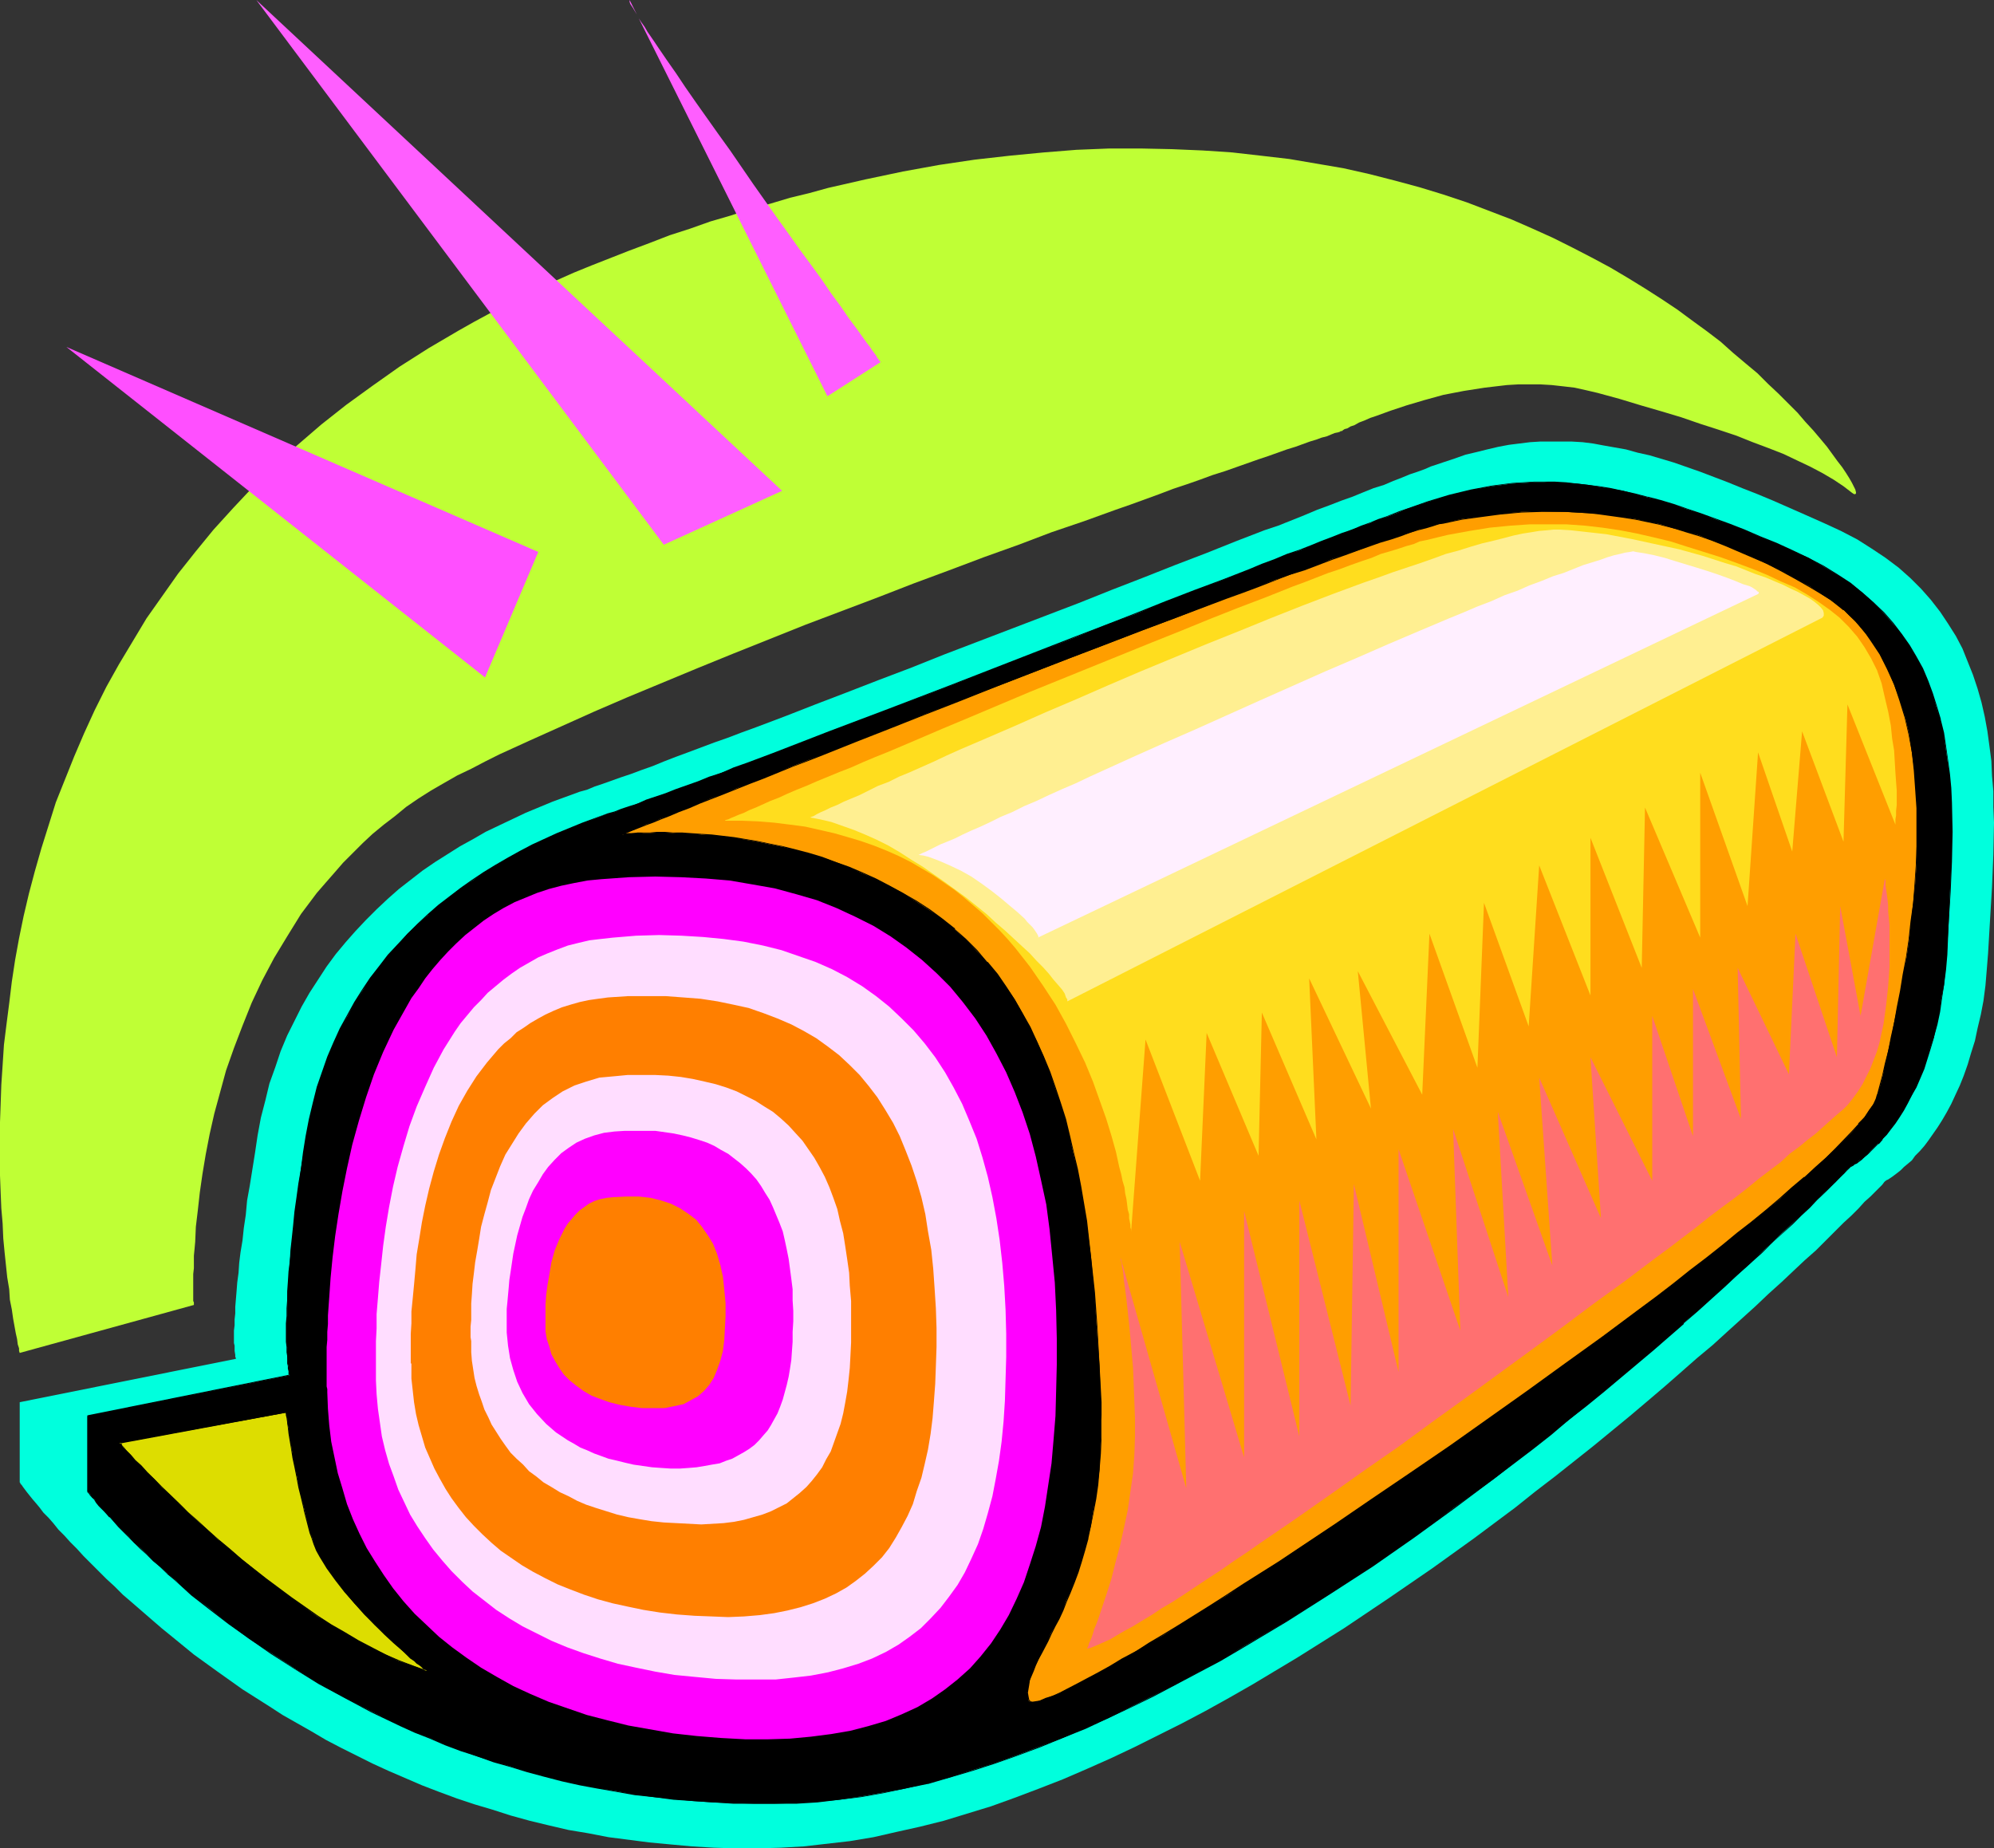<?xml version="1.0" encoding="UTF-8" standalone="no"?>
<svg
   version="1.0"
   width="129.724mm"
   height="120.252mm"
   id="svg23"
   sodipodi:docname="Jelly Roll.wmf"
   xmlns:inkscape="http://www.inkscape.org/namespaces/inkscape"
   xmlns:sodipodi="http://sodipodi.sourceforge.net/DTD/sodipodi-0.dtd"
   xmlns="http://www.w3.org/2000/svg"
   xmlns:svg="http://www.w3.org/2000/svg">
  <rect width="100%" height="100%" fill="#333333" stroke="none"/>
  <sodipodi:namedview
     id="namedview23"
     pagecolor="#ffffff"
     bordercolor="#000000"
     borderopacity="0.25"
     inkscape:showpageshadow="2"
     inkscape:pageopacity="0.0"
     inkscape:pagecheckerboard="0"
     inkscape:deskcolor="#d1d1d1"
     inkscape:document-units="mm" />
  <defs
     id="defs1">
    <pattern
       id="WMFhbasepattern"
       patternUnits="userSpaceOnUse"
       width="6"
       height="6"
       x="0"
       y="0" />
  </defs>
  <path
     style="fill:#00ffdd;fill-opacity:1;fill-rule:evenodd;stroke:none"
     d="m 4.848,364.501 0.162,0.162 v 0.162 l 0.323,0.323 0.323,0.485 0.485,0.646 0.485,0.646 0.646,0.808 0.646,0.808 0.97,1.131 0.808,0.969 0.97,1.293 1.293,1.293 1.131,1.293 1.293,1.616 1.454,1.454 1.454,1.616 1.616,1.616 1.616,1.777 1.778,1.777 1.939,1.939 1.939,1.939 1.939,1.777 2.101,2.1 2.262,1.939 2.424,2.1 2.424,2.1 2.424,2.1 2.586,2.1 5.333,4.362 5.818,4.201 6.141,4.362 6.626,4.201 3.232,2.1 7.11,4.039 3.555,2.1 3.717,1.939 3.878,1.939 3.878,1.939 3.878,1.777 8.242,3.555 4.202,1.616 4.363,1.616 4.363,1.454 4.363,1.293 4.525,1.454 4.686,1.293 4.686,1.131 4.848,1.131 4.848,0.808 5.01,0.969 5.01,0.646 5.01,0.646 5.171,0.485 5.333,0.485 5.333,0.323 5.333,0.162 h 5.494 l 5.656,-0.162 5.656,-0.323 5.656,-0.646 5.656,-0.646 5.818,-0.969 5.656,-1.293 5.818,-1.293 5.818,-1.454 5.818,-1.777 5.818,-1.777 5.818,-2.1 5.979,-2.262 5.818,-2.262 5.979,-2.585 5.818,-2.585 5.818,-2.747 5.818,-2.908 5.818,-2.908 5.818,-3.07 5.818,-3.231 5.656,-3.231 11.312,-6.786 11.312,-7.109 10.827,-7.271 10.827,-7.432 10.342,-7.432 10.181,-7.594 4.848,-3.878 4.848,-3.716 4.686,-3.716 4.686,-3.716 4.525,-3.716 4.525,-3.716 4.202,-3.555 4.363,-3.716 3.878,-3.393 4.04,-3.555 3.878,-3.231 3.717,-3.393 3.394,-3.07 3.394,-3.07 3.232,-3.07 3.232,-2.908 2.909,-2.747 2.747,-2.585 2.747,-2.424 2.424,-2.424 2.262,-2.262 2.101,-2.1 1.939,-1.777 1.778,-1.777 1.454,-1.616 1.454,-1.293 1.131,-1.131 0.97,-0.969 0.808,-0.808 0.485,-0.646 0.323,-0.323 h 0.162 v -0.162 h 0.162 l 0.323,-0.162 0.485,-0.323 0.485,-0.323 0.646,-0.485 0.646,-0.485 0.808,-0.646 0.808,-0.808 0.97,-0.808 0.97,-0.808 0.808,-1.131 1.131,-1.131 1.131,-1.293 0.97,-1.293 1.131,-1.616 1.131,-1.616 1.131,-1.777 1.131,-1.939 1.131,-2.1 0.97,-2.1 1.131,-2.424 0.97,-2.424 0.97,-2.747 0.808,-2.747 0.97,-3.07 0.646,-3.07 0.808,-3.393 0.646,-3.393 0.485,-3.716 0.323,-3.878 0.323,-4.039 0.485,-8.24 0.485,-8.078 0.323,-7.917 0.162,-7.917 -0.162,-3.878 v -3.878 l -0.323,-3.716 -0.162,-3.716 -0.485,-3.716 -0.485,-3.555 -0.646,-3.555 -0.808,-3.555 -0.97,-3.393 -1.131,-3.393 -1.293,-3.231 -1.293,-3.231 -1.616,-3.07 -1.939,-3.07 -1.939,-2.908 -2.262,-2.908 -2.424,-2.747 -2.586,-2.585 -2.909,-2.585 -3.232,-2.424 -3.394,-2.262 -3.555,-2.262 -4.04,-2.1 -4.202,-1.939 -4.363,-1.939 -4.04,-1.777 -4.04,-1.777 -3.878,-1.616 -3.717,-1.454 -3.555,-1.454 -3.394,-1.293 -3.394,-1.293 -3.232,-1.131 -3.232,-1.131 -5.979,-1.777 -2.909,-0.646 -2.909,-0.808 -2.747,-0.485 -2.747,-0.485 -2.586,-0.485 -2.586,-0.323 -2.747,-0.162 h -2.424 -2.586 -2.586 l -2.586,0.162 -2.586,0.323 -2.586,0.323 -2.586,0.485 -2.747,0.646 -2.586,0.646 -2.747,0.646 -2.747,0.969 -2.909,0.969 -2.909,0.969 -1.454,0.646 -1.778,0.646 -1.939,0.646 -1.939,0.808 -2.101,0.808 -2.262,0.969 -2.586,0.808 -2.424,0.969 -2.747,1.131 -2.747,0.969 -2.909,1.131 -3.07,1.131 -3.07,1.293 -3.232,1.293 -3.232,1.293 -3.394,1.131 -7.11,2.747 -7.272,2.908 -7.595,2.908 -7.757,3.07 -7.918,3.07 -8.08,3.231 -16.483,6.301 -16.483,6.301 -8.08,3.231 -8.08,3.07 -7.918,3.07 -7.595,2.908 -7.434,2.908 -7.272,2.747 -3.555,1.293 -3.394,1.293 -3.232,1.131 -6.464,2.424 -3.07,1.131 -2.909,1.131 -2.747,1.131 -2.747,0.969 -2.586,0.969 -2.424,0.808 -2.262,0.808 -2.262,0.808 -1.939,0.646 -1.939,0.808 -1.778,0.485 -6.626,2.424 -6.626,2.747 -6.464,3.07 -3.394,1.616 -3.07,1.777 -3.232,1.777 -3.07,1.939 -3.07,1.939 -3.07,2.1 -2.909,2.262 -2.909,2.262 -2.747,2.424 -2.747,2.585 -2.586,2.585 -2.586,2.747 -2.424,2.747 -2.424,2.908 -2.262,3.07 -2.101,3.231 -2.101,3.231 -1.939,3.393 -1.778,3.555 -1.778,3.555 -1.616,3.878 -1.293,3.878 -1.454,4.039 -0.97,4.039 -1.131,4.362 -0.808,4.362 -0.646,4.362 -0.646,4.039 -0.646,4.039 -0.646,3.555 -0.323,3.555 -0.485,3.231 -0.323,3.07 -0.485,2.908 -0.323,2.585 -0.162,2.424 -0.323,2.424 -0.162,2.1 -0.162,1.939 -0.162,1.939 v 1.616 l -0.162,1.454 v 1.454 l -0.162,1.293 v 3.07 l 0.162,0.646 v 0.646 0.646 l 0.162,0.969 v 0.485 l 0.162,0.323 v 0.162 L 4.848,344.789 Z"
     id="path1" />
  <path
     style="fill:#000000;fill-opacity:1;fill-rule:evenodd;stroke:none"
     d="m 21.493,366.763 h 0.162 l 0.162,0.162 0.162,0.323 0.323,0.323 0.323,0.646 0.646,0.485 0.485,0.646 0.646,0.808 0.808,0.969 0.808,0.969 0.97,0.969 1.131,1.131 0.97,1.131 1.293,1.293 1.293,1.293 1.293,1.454 1.616,1.293 1.454,1.454 1.616,1.616 1.778,1.616 1.778,1.616 1.939,1.616 1.939,1.777 2.101,1.777 4.363,3.393 4.686,3.716 5.01,3.716 5.494,3.555 5.656,3.716 5.979,3.716 6.464,3.555 6.626,3.393 6.949,3.393 3.717,1.616 3.555,1.454 3.878,1.616 3.878,1.454 3.878,1.454 4.04,1.293 4.04,1.131 4.202,1.293 4.202,1.131 4.363,1.131 4.363,0.969 4.363,0.808 4.686,0.808 4.525,0.808 4.686,0.646 4.848,0.485 4.848,0.485 4.848,0.323 5.01,0.162 5.01,0.162 h 5.171 l 5.333,-0.162 5.171,-0.323 5.333,-0.485 5.333,-0.808 5.494,-0.969 5.333,-0.969 5.494,-1.293 5.494,-1.454 5.494,-1.777 5.656,-1.777 5.494,-1.939 5.494,-2.1 5.656,-2.1 5.494,-2.424 5.656,-2.424 5.494,-2.747 5.494,-2.747 5.494,-2.747 5.656,-3.07 5.494,-2.908 5.333,-3.231 10.989,-6.463 10.504,-6.624 10.504,-6.947 10.342,-7.109 9.858,-7.271 9.858,-7.109 9.211,-7.271 4.525,-3.555 4.525,-3.555 4.363,-3.555 4.202,-3.555 4.202,-3.393 4.04,-3.393 3.878,-3.393 3.717,-3.231 3.717,-3.231 3.555,-3.07 3.394,-3.07 3.394,-3.07 3.07,-2.747 3.07,-2.747 2.747,-2.747 2.747,-2.424 2.424,-2.424 2.424,-2.262 2.262,-2.1 2.101,-1.939 1.778,-1.777 1.616,-1.616 1.616,-1.616 1.293,-1.131 1.131,-1.293 0.97,-0.808 0.646,-0.808 0.485,-0.485 0.323,-0.323 0.162,-0.162 v 0 l 0.323,-0.162 0.162,-0.162 0.485,-0.162 0.485,-0.323 0.485,-0.485 0.646,-0.485 0.808,-0.485 0.646,-0.646 0.808,-0.808 0.97,-0.969 0.97,-0.969 0.97,-0.969 0.97,-1.131 1.131,-1.454 0.97,-1.293 1.131,-1.616 0.97,-1.616 0.97,-1.777 1.131,-1.939 0.97,-2.1 0.97,-2.1 0.97,-2.424 0.808,-2.424 0.808,-2.585 0.97,-2.908 0.646,-2.908 0.646,-3.07 0.485,-3.393 0.646,-3.231 0.323,-3.716 0.323,-3.716 0.485,-7.755 0.323,-7.594 0.323,-7.432 0.162,-7.432 -0.162,-7.271 -0.162,-3.555 -0.323,-3.393 -0.485,-3.555 -0.485,-3.393 -0.485,-3.231 -0.808,-3.231 -0.97,-3.231 -0.97,-3.231 -1.131,-3.07 -1.293,-2.908 -1.616,-2.908 -1.616,-2.908 -1.939,-2.747 -2.101,-2.585 -2.262,-2.585 -2.424,-2.585 -2.747,-2.424 -2.909,-2.262 -3.232,-2.1 -3.555,-2.1 -3.555,-2.1 -4.04,-1.777 -4.04,-1.777 -3.878,-1.616 -3.878,-1.616 -3.717,-1.454 -3.555,-1.293 -3.394,-1.293 -3.394,-1.131 -3.394,-1.131 -3.07,-0.969 -3.232,-0.808 -3.07,-0.808 -2.909,-0.808 -2.909,-0.485 -2.909,-0.485 -2.747,-0.485 -2.747,-0.323 -2.747,-0.162 -2.747,-0.162 h -2.586 -2.586 l -5.333,0.323 -5.01,0.646 -5.171,0.969 -5.333,1.293 -5.333,1.616 -5.333,1.777 -1.454,0.646 -1.616,0.646 -1.778,0.646 -1.939,0.646 -1.939,0.808 -2.101,0.808 -2.424,0.808 -2.262,0.969 -2.586,0.969 -2.586,0.969 -2.747,1.131 -2.747,1.131 -3.07,0.969 -2.909,1.293 -3.07,1.131 -3.232,1.293 -6.626,2.585 -6.787,2.585 -7.11,2.747 -7.272,2.908 -7.434,2.747 -7.595,3.07 -15.352,5.978 -15.514,5.978 -7.595,2.908 -7.434,2.908 -7.434,2.747 -7.272,2.747 -6.949,2.747 -6.787,2.585 -6.464,2.424 -3.07,1.131 -3.07,1.131 -2.909,1.131 -2.909,1.131 -2.747,0.969 -2.586,0.969 -2.586,0.969 -2.424,0.808 -2.262,0.808 -2.262,0.808 -1.939,0.808 -1.939,0.646 -1.778,0.646 -1.616,0.485 -6.302,2.262 -6.141,2.585 -6.141,2.747 -3.07,1.616 -2.909,1.616 -3.07,1.777 -2.747,1.777 -2.909,1.939 -2.909,1.939 -2.747,2.1 -2.586,2.1 -2.586,2.262 -2.586,2.262 -2.586,2.424 -2.262,2.585 -2.424,2.747 -2.101,2.747 -2.262,2.747 -1.939,3.07 -1.939,3.07 -1.778,3.231 -1.778,3.231 -1.616,3.393 -1.454,3.555 -1.293,3.555 -1.293,3.716 -0.97,3.878 -0.97,4.039 -0.808,4.201 -0.646,4.039 -0.646,3.878 -0.485,3.716 -0.485,3.555 -0.485,3.393 -0.323,3.393 -0.323,3.07 -0.323,2.908 -0.323,2.747 -0.162,2.585 -0.162,2.585 -0.162,2.262 -0.162,2.1 v 2.1 1.939 l -0.162,1.777 v 4.524 l 0.162,1.293 v 1.293 0.969 l 0.162,0.808 v 0.969 l 0.162,0.646 v 0.646 0.485 l 0.162,0.323 v 0.323 0.323 l 0.162,0.162 -49.773,10.017 z"
     id="path2" />
  <path
     style="fill:#000000;fill-opacity:1;fill-rule:evenodd;stroke:none"
     d="m 21.493,366.763 v 0.162 0 l 0.162,0.162 0.162,0.162 0.323,0.485 0.485,0.485 v 0 l 0.485,0.485 v 0 l 0.485,0.808 0.646,0.808 0.808,0.808 v 0 l 0.97,0.969 v 0 l 0.808,0.969 h 0.162 l 0.97,1.131 1.131,1.293 1.131,1.131 1.293,1.293 1.454,1.454 1.454,1.454 1.616,1.454 1.616,1.616 1.778,1.454 1.778,1.777 v 0 l 1.939,1.616 1.939,1.777 1.939,1.777 4.363,3.393 4.848,3.716 5.01,3.555 5.333,3.716 5.818,3.716 5.979,3.716 6.302,3.393 6.626,3.555 7.11,3.393 3.555,1.616 3.717,1.454 3.717,1.616 3.878,1.454 4.04,1.293 4.04,1.454 4.04,1.131 4.202,1.293 4.202,1.131 v 0 l 4.363,1.131 4.363,0.969 4.363,0.808 4.686,0.808 4.525,0.808 4.686,0.485 4.848,0.646 4.848,0.323 4.848,0.323 5.01,0.323 h 5.01 5.171 5.333 l 5.171,-0.323 5.333,-0.646 5.333,-0.646 5.494,-0.969 5.333,-1.131 5.494,-1.131 h 0.162 l 5.494,-1.616 5.494,-1.616 5.494,-1.777 5.494,-1.939 5.656,-2.1 5.494,-2.262 5.656,-2.262 5.494,-2.585 5.494,-2.585 5.656,-2.747 5.494,-2.908 5.494,-2.908 5.494,-2.908 5.494,-3.231 10.827,-6.463 10.666,-6.786 10.504,-6.786 10.181,-7.109 10.019,-7.271 9.696,-7.271 9.373,-7.109 4.525,-3.555 4.363,-3.716 4.363,-3.393 4.363,-3.555 4.04,-3.393 4.04,-3.393 4.04,-3.393 7.434,-6.463 v -0.162 l 3.555,-3.07 3.394,-3.07 3.232,-2.908 3.07,-2.908 3.07,-2.747 2.909,-2.585 2.586,-2.585 5.01,-4.524 2.101,-2.1 2.101,-1.939 1.778,-1.939 1.778,-1.616 1.454,-1.454 1.293,-1.293 1.131,-1.131 0.97,-0.969 0.646,-0.646 1.131,-1.131 v 0.162 l 0.162,-0.162 0.323,-0.162 0.323,-0.323 0.485,-0.162 0.646,-0.485 0.646,-0.485 0.646,-0.646 0.808,-0.646 v 0 l 0.808,-0.808 1.778,-1.777 h 0.162 l 0.97,-1.131 h -0.162 l 1.131,-1.131 v 0 l 0.97,-1.293 1.131,-1.454 0.97,-1.454 1.131,-1.777 0.97,-1.777 0.97,-1.939 1.131,-1.939 0.97,-2.262 0.97,-2.262 0.808,-2.585 0.808,-2.585 0.808,-2.747 v -0.162 l 0.808,-2.908 0.646,-3.07 0.485,-3.393 0.485,-3.231 0.485,-3.716 0.323,-3.716 0.323,-7.755 0.485,-7.594 0.323,-7.432 0.162,-7.432 -0.162,-7.271 -0.162,-3.555 -0.323,-3.393 -0.485,-3.555 -0.485,-3.393 -0.485,-3.231 -0.808,-3.231 v -0.162 l -0.97,-3.231 -0.97,-3.07 -1.131,-3.07 -1.293,-3.07 -1.616,-2.908 -1.616,-2.747 -1.939,-2.747 -2.101,-2.747 v 0 l -2.262,-2.585 -2.586,-2.424 -2.747,-2.424 v 0 l -2.909,-2.424 -3.232,-2.1 -3.394,-2.1 -3.717,-1.939 -4.04,-1.939 -3.878,-1.777 -4.04,-1.616 -3.717,-1.616 -3.717,-1.454 -3.555,-1.293 -3.555,-1.293 -3.394,-1.131 -3.232,-1.131 -3.232,-0.969 -3.07,-0.808 h -0.162 l -3.07,-0.808 -2.909,-0.646 -2.909,-0.646 -2.909,-0.485 -2.747,-0.323 -2.747,-0.323 -2.747,-0.323 -2.747,-0.162 h -2.586 -2.586 l -5.333,0.323 -5.01,0.646 -5.171,0.969 -5.333,1.293 v 0 l -5.333,1.616 -5.494,1.939 -1.454,0.485 -1.616,0.646 -1.616,0.646 -1.939,0.646 -1.939,0.808 -2.262,0.808 -2.262,0.969 -2.424,0.808 -2.424,0.969 -2.586,0.969 -2.747,1.131 -2.909,1.131 -2.909,0.969 -3.07,1.293 -3.07,1.131 -3.07,1.293 -6.626,2.585 -6.949,2.585 -7.11,2.747 -7.272,2.908 -7.434,2.908 -7.595,2.908 -15.352,5.978 -15.352,5.978 -7.595,2.908 -7.595,2.908 -14.544,5.493 -13.736,5.332 -6.464,2.424 -3.232,1.131 -2.909,1.293 -3.07,0.969 -2.747,1.131 -2.747,0.969 -2.747,0.969 -2.424,0.969 -2.424,0.808 -2.424,0.808 -2.101,0.969 -2.101,0.646 -1.939,0.646 -1.616,0.646 -1.778,0.485 -5.979,2.585 6.141,-2.262 1.778,-0.646 1.616,-0.485 1.939,-0.646 2.101,-0.808 2.101,-0.808 2.262,-0.808 2.424,-0.808 2.586,-0.969 2.586,-0.969 2.747,-0.969 2.909,-1.131 2.909,-1.131 3.07,-1.131 3.07,-1.131 6.464,-2.424 13.736,-5.332 14.706,-5.493 7.595,-3.07 7.595,-2.908 15.352,-5.817 15.352,-6.14 7.595,-2.908 7.434,-2.908 7.272,-2.747 7.11,-2.747 6.949,-2.747 6.464,-2.424 3.232,-1.293 3.07,-1.131 3.07,-1.293 2.909,-1.131 2.747,-0.969 2.747,-1.131 2.747,-0.969 2.424,-0.969 2.424,-0.969 2.262,-0.808 2.101,-0.969 2.101,-0.646 1.778,-0.808 1.778,-0.646 1.616,-0.646 1.454,-0.485 5.494,-1.939 5.333,-1.454 h -0.162 l 5.333,-1.293 5.171,-1.131 5.01,-0.646 5.333,-0.323 h 2.586 l 2.586,0.162 2.747,0.162 2.747,0.162 2.747,0.323 2.747,0.323 2.909,0.646 2.909,0.485 2.909,0.808 3.07,0.646 v 0 l 3.07,0.969 3.232,0.969 3.394,0.969 3.232,1.293 3.555,1.131 3.555,1.454 3.717,1.454 3.717,1.454 4.04,1.777 4.04,1.777 3.878,1.777 3.717,1.939 3.394,2.1 3.232,2.262 2.909,2.262 v 0 l 2.747,2.424 2.586,2.424 2.262,2.585 v 0 l 1.939,2.747 1.939,2.747 1.616,2.747 1.616,2.908 1.293,3.07 1.131,3.07 1.131,3.07 0.808,3.231 v 0 l 0.808,3.231 0.646,3.231 0.485,3.393 0.323,3.555 0.323,3.393 0.162,3.555 0.162,7.271 -0.162,7.432 -0.162,7.432 -0.485,7.594 -0.485,7.755 -0.323,3.716 -0.323,3.716 -0.485,3.231 -0.646,3.393 -0.646,3.07 -0.646,2.908 v 0 l -0.808,2.747 -0.97,2.585 -0.808,2.585 -0.97,2.262 -0.97,2.262 -0.97,2.1 -1.131,1.777 -0.97,1.777 -0.97,1.777 -1.131,1.454 -0.97,1.454 -1.131,1.293 h 0.162 l -1.131,1.131 v 0 l -0.97,1.131 h 0.162 l -1.939,1.939 -0.808,0.646 v 0 l -0.808,0.646 -0.646,0.485 -0.646,0.646 -0.646,0.323 -0.485,0.323 -0.323,0.162 -0.323,0.323 h -0.162 l -0.97,1.131 -0.808,0.808 -0.97,0.808 -0.97,1.131 -1.454,1.293 -1.454,1.616 -1.616,1.454 -1.939,1.939 -2.101,1.939 -2.101,2.1 -4.848,4.686 -2.747,2.424 -2.909,2.585 -2.909,2.747 -3.232,2.908 -3.232,2.908 -3.394,3.07 -3.555,3.231 v -0.162 l -7.434,6.463 -3.878,3.393 -4.04,3.393 -4.202,3.393 -4.202,3.555 -4.363,3.555 -4.525,3.555 -4.525,3.555 -9.373,7.271 -9.696,7.271 -10.019,7.109 -10.181,7.109 -10.504,6.947 -10.666,6.786 -10.827,6.463 -5.494,3.07 -5.494,3.07 -5.494,2.908 -5.494,2.908 -5.494,2.747 -5.656,2.585 -5.494,2.424 -5.656,2.424 -5.494,2.262 -5.494,2.1 -5.656,1.939 -5.494,1.777 -5.494,1.616 -5.494,1.454 v 0 l -5.494,1.293 -5.333,1.131 -5.494,0.969 -5.333,0.646 -5.333,0.485 -5.171,0.323 -5.333,0.162 h -5.171 l -5.01,-0.162 -5.01,-0.162 -4.848,-0.323 -4.848,-0.485 -4.848,-0.485 -4.686,-0.646 -4.525,-0.646 -4.686,-0.969 -4.363,-0.808 -4.363,-0.969 -4.363,-1.131 v 0 l -4.202,-1.131 -4.04,-1.131 -4.202,-1.293 -4.04,-1.293 -3.878,-1.454 -3.878,-1.454 -3.717,-1.454 -3.717,-1.616 -3.555,-1.616 -7.11,-3.231 -6.626,-3.555 -6.302,-3.555 -6.141,-3.555 -5.656,-3.716 -5.333,-3.716 -5.171,-3.716 -4.686,-3.555 -4.363,-3.555 -1.939,-1.777 -2.101,-1.616 -1.939,-1.777 v 0.162 l -1.778,-1.777 -1.616,-1.454 -1.778,-1.616 -1.454,-1.454 -1.454,-1.454 -1.454,-1.293 -1.293,-1.454 -1.131,-1.131 -1.131,-1.293 -1.131,-0.969 h 0.162 l -0.97,-1.131 v 0 l -0.97,-0.969 h 0.162 l -0.808,-0.808 -0.646,-0.808 -0.646,-0.646 v 0 l -0.485,-0.646 v 0 l -0.485,-0.485 -0.323,-0.323 -0.162,-0.323 v -0.162 l -0.162,-0.162 v 0.162 z"
     id="path3" />
  <path
     style="fill:#000000;fill-opacity:1;fill-rule:evenodd;stroke:none"
     d="m 149.318,200.023 -6.141,2.262 -6.302,2.585 -5.979,2.747 -3.07,1.616 -2.909,1.616 -3.07,1.777 -2.909,1.777 -2.909,1.939 -2.747,1.939 -2.747,2.1 -2.747,2.1 -2.586,2.262 v 0 l -2.586,2.424 -2.424,2.424 -2.424,2.585 v 0 l -2.424,2.585 -2.101,2.747 -2.262,2.908 -1.939,2.908 -1.939,3.07 -1.778,3.231 -1.778,3.231 -1.616,3.555 -1.454,3.393 -1.293,3.716 -1.293,3.716 -0.97,3.878 v 0 l -0.97,4.039 -0.808,4.201 -0.646,4.039 -0.485,3.878 -0.646,3.716 -0.485,3.555 -0.485,3.393 -0.323,3.393 -0.323,3.07 -0.323,2.908 -0.162,2.747 -0.323,2.585 -0.162,2.585 -0.162,2.262 v 2.1 l -0.162,2.1 v 1.939 l -0.162,1.777 v 4.524 l 0.162,1.293 v 1.293 l 0.162,0.969 v 0.808 0.969 l 0.162,0.646 v 0.646 l 0.162,0.485 v 0.323 0.323 0.323 l 0.162,0.162 0.162,-0.162 -49.773,10.017 v 18.742 h 0.162 v -18.58 l -0.162,0.162 49.934,-10.179 -0.162,-0.323 v 0.162 -0.323 -0.323 l -0.162,-0.323 v -0.485 l -0.162,-0.646 v -0.646 -0.969 l -0.162,-0.808 v -0.969 l -0.162,-1.293 v -1.293 -4.524 -1.777 -1.939 l 0.162,-2.1 0.162,-2.1 0.162,-2.262 0.162,-2.585 0.162,-2.585 0.323,-2.747 0.323,-2.908 0.323,-3.07 0.323,-3.393 0.485,-3.393 0.485,-3.555 0.485,-3.716 0.646,-3.878 0.646,-4.039 0.808,-4.201 0.97,-4.039 v 0.162 l 0.97,-3.878 1.293,-3.716 1.293,-3.716 1.454,-3.555 1.616,-3.393 1.616,-3.231 1.939,-3.231 1.778,-3.07 2.101,-2.908 2.262,-2.908 2.101,-2.747 2.424,-2.585 h -0.162 l 2.424,-2.585 2.424,-2.424 2.586,-2.424 v 0.162 l 2.586,-2.262 2.747,-2.262 2.747,-1.939 2.747,-2.1 2.909,-1.777 2.909,-1.939 2.909,-1.616 3.07,-1.616 3.07,-1.616 5.979,-2.747 6.302,-2.585 z"
     id="path4" />
  <path
     style="fill:#ff00ff;fill-opacity:1;fill-rule:evenodd;stroke:none"
     d="m 80.477,342.366 v -0.808 l -0.162,-0.646 v -1.616 -0.969 -3.878 -1.616 -1.616 l 0.162,-1.777 v -1.939 l 0.162,-1.939 v -2.1 l 0.323,-4.524 0.323,-4.686 0.485,-5.009 0.646,-5.332 0.808,-5.332 0.97,-5.655 1.131,-5.655 1.293,-5.816 1.616,-5.817 1.778,-5.816 1.939,-5.655 2.262,-5.493 2.586,-5.493 1.454,-2.585 1.454,-2.585 1.454,-2.585 1.778,-2.424 1.616,-2.424 1.778,-2.262 1.939,-2.262 1.939,-2.1 1.939,-1.939 2.262,-2.1 2.262,-1.777 2.262,-1.777 2.424,-1.616 2.424,-1.454 2.747,-1.454 2.747,-1.131 2.747,-1.131 2.909,-0.969 3.07,-0.808 3.07,-0.646 3.394,-0.646 3.394,-0.323 6.787,-0.485 6.464,-0.162 6.302,0.162 6.141,0.323 5.818,0.485 5.656,0.969 5.494,0.969 5.333,1.454 5.01,1.454 4.848,1.939 4.525,2.1 4.525,2.262 4.202,2.585 3.878,2.747 3.878,3.07 3.555,3.231 3.394,3.393 3.07,3.716 3.07,4.039 2.747,4.201 2.424,4.362 2.424,4.686 2.101,4.847 1.939,5.009 1.778,5.332 1.454,5.493 1.293,5.816 1.293,5.978 0.808,6.14 0.646,6.463 0.646,6.624 0.323,6.786 0.162,6.947 v 6.463 l -0.162,6.463 -0.162,6.14 -0.485,5.978 -0.485,5.655 -0.808,5.332 -0.808,5.332 -0.97,5.009 -1.293,4.686 -1.454,4.524 -1.454,4.362 -1.778,4.039 -1.939,4.039 -2.101,3.555 -2.262,3.393 -2.586,3.231 -2.586,2.908 -3.07,2.747 -3.07,2.424 -3.232,2.262 -3.555,2.1 -3.878,1.777 -3.878,1.616 -4.363,1.293 -4.363,1.131 -4.686,0.808 -5.01,0.646 -5.171,0.485 -5.333,0.162 h -5.656 l -5.979,-0.323 -5.979,-0.485 -5.818,-0.646 -5.494,-0.969 -5.494,-0.969 -5.171,-1.293 -5.01,-1.293 -4.686,-1.616 -4.686,-1.616 -4.525,-1.939 -4.202,-1.939 -4.04,-2.262 -3.878,-2.262 -3.555,-2.424 -3.555,-2.585 -3.232,-2.585 -3.07,-2.908 -2.909,-2.747 -2.747,-3.07 -2.586,-3.231 -2.262,-3.231 -2.101,-3.231 -2.101,-3.393 -1.778,-3.555 -1.616,-3.555 -1.454,-3.716 -1.131,-3.878 -1.131,-3.716 -0.808,-3.878 -0.808,-3.878 -0.485,-4.039 -0.323,-4.039 z"
     id="path5" />
  <path
     style="fill:#ffddff;fill-opacity:1;fill-rule:evenodd;stroke:none"
     d="m 92.435,339.458 v -0.646 -0.646 -8.402 l 0.162,-3.07 v -3.555 l 0.323,-3.878 0.323,-4.039 0.485,-4.362 0.485,-4.524 0.646,-4.686 0.808,-4.847 0.97,-5.009 1.131,-4.847 1.454,-5.17 1.454,-4.847 1.778,-4.847 2.101,-4.847 2.101,-4.686 2.424,-4.524 2.747,-4.362 1.454,-2.1 1.616,-1.939 1.616,-1.939 1.778,-1.777 1.616,-1.777 1.939,-1.616 1.939,-1.616 1.939,-1.454 2.101,-1.454 2.262,-1.293 2.262,-1.293 2.262,-0.969 2.424,-0.969 2.586,-0.969 2.586,-0.646 2.747,-0.646 2.747,-0.323 2.909,-0.323 5.818,-0.485 5.656,-0.162 5.494,0.162 5.333,0.323 5.01,0.485 4.848,0.646 4.848,0.969 4.525,1.131 4.202,1.454 4.202,1.454 4.04,1.777 3.717,1.939 3.717,2.262 3.394,2.424 3.232,2.585 3.07,2.908 2.909,2.908 2.747,3.231 2.586,3.393 2.424,3.716 2.101,3.716 2.101,4.039 1.778,4.201 1.778,4.362 1.454,4.686 1.293,4.686 1.131,5.009 0.97,5.17 0.808,5.332 0.646,5.655 0.485,5.655 0.323,5.817 0.162,5.978 v 5.655 l -0.162,5.493 -0.162,5.332 -0.323,5.009 -0.485,5.009 -0.646,4.686 -0.808,4.524 -0.808,4.201 -1.131,4.201 -1.131,3.878 -1.293,3.716 -1.616,3.555 -1.616,3.393 -1.778,3.07 -2.101,2.908 -2.101,2.747 -2.424,2.585 -2.424,2.424 -2.747,2.1 -2.747,1.939 -3.07,1.777 -3.394,1.616 -3.394,1.293 -3.717,1.131 -3.717,0.969 -4.202,0.808 -4.202,0.485 -4.525,0.485 h -4.686 -4.848 l -5.171,-0.162 -5.171,-0.485 -5.01,-0.485 -4.686,-0.808 -4.686,-0.969 -4.525,-0.969 -4.363,-1.293 -4.04,-1.293 -4.04,-1.454 -3.878,-1.616 -3.555,-1.777 -3.555,-1.777 -3.232,-1.939 -3.232,-2.1 -2.909,-2.262 -2.909,-2.262 -2.586,-2.424 -2.586,-2.585 -2.262,-2.585 -2.262,-2.747 -1.939,-2.747 -1.939,-2.908 -1.778,-2.908 -1.454,-3.07 -1.454,-3.07 -1.131,-3.231 -1.131,-3.07 -0.97,-3.393 -0.808,-3.393 -0.485,-3.393 -0.485,-3.393 -0.323,-3.555 z"
     id="path6" />
  <path
     style="fill:#ff7f00;fill-opacity:1;fill-rule:evenodd;stroke:none"
     d="m 101.161,336.065 v -0.646 l -0.162,-0.323 v -7.109 l 0.162,-2.585 v -2.908 l 0.323,-3.231 0.323,-3.393 0.323,-3.555 0.323,-3.878 0.646,-3.878 0.646,-4.039 0.808,-4.039 0.97,-4.201 1.131,-4.201 1.293,-4.201 1.454,-4.039 1.616,-4.039 1.778,-3.878 2.101,-3.716 2.262,-3.555 2.586,-3.393 2.747,-3.231 1.454,-1.454 1.616,-1.293 1.454,-1.454 1.778,-1.131 1.616,-1.131 1.939,-1.131 1.778,-0.969 2.101,-0.969 1.939,-0.808 2.101,-0.646 2.262,-0.646 2.262,-0.485 2.262,-0.323 2.424,-0.323 4.848,-0.323 h 4.848 4.525 l 4.363,0.323 4.202,0.323 4.202,0.646 3.878,0.808 3.717,0.808 3.717,1.293 3.394,1.293 3.394,1.454 3.07,1.616 3.07,1.777 2.909,2.1 2.747,2.1 2.586,2.424 2.424,2.424 2.262,2.747 2.101,2.747 1.939,3.07 1.939,3.231 1.616,3.231 1.454,3.555 1.454,3.716 1.293,3.878 1.131,3.878 0.97,4.201 0.646,4.201 0.808,4.524 0.485,4.686 0.323,4.686 0.323,5.009 0.162,4.847 v 4.686 l -0.162,4.686 -0.162,4.362 -0.323,4.362 -0.323,4.039 -0.485,3.878 -0.646,3.878 -0.808,3.555 -0.808,3.393 -1.131,3.231 -0.97,3.231 -1.293,2.908 -1.454,2.747 -1.454,2.585 -1.616,2.585 -1.778,2.262 -2.101,2.1 -2.101,1.939 -2.262,1.777 -2.262,1.616 -2.586,1.454 -2.747,1.293 -2.909,1.131 -3.07,0.969 -3.232,0.808 -3.232,0.646 -3.555,0.485 -3.878,0.323 -3.878,0.162 -4.04,-0.162 -4.202,-0.162 -4.363,-0.323 -4.202,-0.485 -4.04,-0.646 -3.878,-0.808 -3.717,-0.808 -3.555,-0.969 -3.394,-1.131 -3.394,-1.293 -3.232,-1.293 -2.909,-1.454 -3.07,-1.616 -2.747,-1.616 -2.586,-1.777 -2.586,-1.777 -2.262,-1.939 -2.262,-2.1 -2.101,-2.1 -1.939,-2.1 -1.778,-2.262 -1.778,-2.424 -1.454,-2.262 -1.454,-2.585 -1.293,-2.424 -1.131,-2.585 -1.131,-2.585 -0.808,-2.747 -0.808,-2.747 -0.646,-2.747 -0.485,-2.908 -0.323,-2.908 -0.323,-2.908 z"
     id="path7" />
  <path
     style="fill:#ffddff;fill-opacity:1;fill-rule:evenodd;stroke:none"
     d="m 115.867,330.41 v -0.646 l -0.162,-0.969 v -2.585 l 0.162,-1.616 v -1.939 -2.1 l 0.162,-2.262 0.162,-2.585 0.323,-2.585 0.323,-2.747 0.485,-2.747 0.485,-2.908 0.485,-3.07 0.808,-3.07 0.808,-2.908 0.808,-3.07 1.131,-2.908 1.131,-2.908 1.293,-2.908 1.616,-2.585 1.616,-2.585 1.778,-2.424 2.101,-2.424 2.101,-2.1 2.424,-1.777 2.424,-1.616 2.909,-1.454 1.454,-0.485 1.454,-0.485 1.616,-0.485 1.616,-0.485 1.778,-0.162 1.778,-0.162 3.394,-0.323 h 3.555 3.232 l 3.232,0.162 3.07,0.323 2.909,0.485 2.909,0.646 2.747,0.646 2.586,0.808 2.586,0.969 2.262,1.131 2.262,1.131 2.262,1.454 2.101,1.293 1.939,1.616 1.939,1.777 1.616,1.777 1.778,1.939 1.454,2.1 1.454,2.1 1.293,2.262 1.293,2.424 1.131,2.585 0.97,2.585 0.97,2.747 0.646,2.908 0.808,3.07 0.485,3.07 0.485,3.231 0.485,3.393 0.162,3.231 0.323,3.716 v 3.555 3.393 3.231 l -0.162,3.231 -0.162,3.07 -0.323,3.07 -0.323,2.747 -0.485,2.747 -0.485,2.585 -0.646,2.585 -0.808,2.262 -0.808,2.262 -0.808,2.262 -1.131,1.939 -0.97,1.939 -1.293,1.777 -1.293,1.616 -1.293,1.454 -1.616,1.454 -1.616,1.293 -1.616,1.293 -1.939,0.969 -1.939,0.969 -2.101,0.808 -2.262,0.646 -2.262,0.646 -2.424,0.485 -2.586,0.323 -2.747,0.162 -2.747,0.162 -3.07,-0.162 -3.07,-0.162 -3.07,-0.162 -3.07,-0.323 -2.909,-0.485 -2.747,-0.485 -2.747,-0.646 -2.586,-0.808 -2.586,-0.808 -2.424,-0.808 -2.262,-0.969 -2.101,-1.131 -2.101,-0.969 -2.101,-1.293 -1.939,-1.131 -1.778,-1.454 -1.778,-1.293 -1.454,-1.616 -1.616,-1.454 -1.454,-1.454 -1.293,-1.777 -1.131,-1.616 -1.131,-1.777 -1.131,-1.777 -0.808,-1.777 -0.97,-1.939 -0.646,-1.939 -0.646,-1.777 -0.646,-2.1 -0.485,-1.939 -0.323,-2.1 -0.323,-2.1 -0.162,-2.1 z"
     id="path8" />
  <path
     style="fill:#ff00ff;fill-opacity:1;fill-rule:evenodd;stroke:none"
     d="m 124.593,327.663 v -1.131 -0.969 -1.131 -1.131 -1.454 l 0.162,-1.616 0.162,-1.777 0.162,-1.777 0.162,-1.939 0.323,-2.1 0.646,-4.362 0.97,-4.524 1.293,-4.524 0.808,-2.1 0.808,-2.262 0.97,-2.1 1.293,-2.1 1.131,-1.939 1.293,-1.777 1.616,-1.777 1.616,-1.616 1.778,-1.293 1.939,-1.293 2.101,-0.969 2.262,-0.808 2.424,-0.646 2.586,-0.323 2.586,-0.162 h 5.171 2.262 l 2.262,0.323 2.262,0.323 2.262,0.485 1.939,0.485 2.101,0.646 1.939,0.646 1.778,0.808 1.616,0.969 1.778,0.969 1.454,1.131 1.454,1.131 1.454,1.293 1.293,1.293 1.293,1.454 1.131,1.616 0.97,1.616 1.131,1.777 0.808,1.777 0.808,1.939 0.808,1.939 0.808,2.1 0.485,2.1 0.485,2.262 0.485,2.424 0.323,2.424 0.323,2.424 0.323,2.585 v 2.747 l 0.162,2.585 v 2.585 l -0.162,2.585 v 2.424 l -0.162,2.262 -0.162,2.262 -0.323,2.1 -0.323,1.939 -0.485,2.1 -0.485,1.777 -0.485,1.777 -0.646,1.777 -0.646,1.616 -0.808,1.454 -0.808,1.454 -0.808,1.293 -1.131,1.293 -0.97,1.131 -1.131,1.131 -1.293,0.969 -1.293,0.808 -1.454,0.808 -1.454,0.808 -1.454,0.485 -1.616,0.646 -1.939,0.323 -1.778,0.323 -1.939,0.323 -1.939,0.162 -2.262,0.162 h -2.101 l -2.424,-0.162 -2.262,-0.162 -2.262,-0.323 -2.262,-0.323 -2.101,-0.485 -1.939,-0.485 -2.101,-0.485 -3.555,-1.293 -1.778,-0.808 -1.616,-0.646 -1.616,-0.969 -1.454,-0.808 -1.454,-0.969 -1.454,-0.969 -2.424,-2.1 -2.262,-2.424 -1.939,-2.424 -1.616,-2.747 -1.293,-2.747 -0.97,-2.908 -0.808,-2.908 -0.485,-3.07 z"
     id="path9" />
  <path
     style="fill:#ff7f00;fill-opacity:1;fill-rule:evenodd;stroke:none"
     d="m 134.128,325.401 v -3.716 -0.969 l 0.162,-2.262 0.323,-2.424 0.485,-2.747 0.485,-2.908 0.808,-2.908 1.131,-2.747 1.293,-2.585 0.808,-1.293 0.97,-1.131 0.808,-0.969 1.131,-1.131 1.131,-0.808 1.131,-0.808 1.293,-0.646 1.454,-0.485 1.616,-0.323 1.616,-0.162 3.232,-0.162 h 3.07 l 2.909,0.323 2.586,0.646 2.424,0.808 2.262,1.131 1.939,1.293 1.939,1.454 1.454,1.777 1.454,2.1 1.293,2.1 0.97,2.424 0.808,2.747 0.646,2.908 0.323,3.07 0.323,3.393 v 3.231 l -0.162,3.07 -0.162,2.908 -0.323,2.585 -0.646,2.424 -0.808,2.262 -0.808,1.939 -1.131,1.777 -1.293,1.454 -1.454,1.293 -1.778,0.969 -1.778,0.969 -2.262,0.485 -2.424,0.485 h -2.586 -2.909 l -2.747,-0.323 -2.747,-0.485 -2.586,-0.646 -2.262,-0.808 -2.101,-0.808 -1.939,-1.131 -1.778,-1.293 -1.616,-1.293 -1.454,-1.454 -1.131,-1.616 -0.97,-1.616 -0.97,-1.777 -0.485,-1.777 -0.646,-1.939 -0.323,-1.939 z"
     id="path10" />
  <path
     style="fill:#ff9e00;fill-opacity:1;fill-rule:evenodd;stroke:none"
     d="m 152.712,205.193 h 0.162 l 0.485,-0.162 0.646,-0.323 0.808,-0.323 1.131,-0.323 1.293,-0.646 1.454,-0.646 1.778,-0.646 1.939,-0.808 2.262,-0.808 2.262,-0.969 2.424,-0.969 2.747,-1.131 2.747,-1.131 3.07,-1.131 3.07,-1.293 3.394,-1.293 3.394,-1.293 3.394,-1.454 3.717,-1.454 3.717,-1.454 3.878,-1.454 4.04,-1.616 3.878,-1.616 8.403,-3.231 8.565,-3.393 8.726,-3.393 8.888,-3.393 17.938,-6.947 8.888,-3.393 8.726,-3.393 8.726,-3.231 8.242,-3.231 4.04,-1.616 4.04,-1.454 3.878,-1.454 3.878,-1.454 3.717,-1.293 3.555,-1.293 3.394,-1.293 3.394,-1.293 3.232,-1.131 3.07,-0.969 2.909,-1.131 2.747,-0.969 2.586,-0.808 2.424,-0.808 2.262,-0.646 2.101,-0.808 1.778,-0.485 1.616,-0.485 1.454,-0.323 1.293,-0.323 4.525,-0.969 4.686,-0.646 4.848,-0.646 5.171,-0.485 5.171,-0.162 5.494,0.162 5.656,0.323 2.909,0.162 5.818,0.808 3.07,0.485 3.07,0.646 3.07,0.646 3.07,0.969 3.232,0.808 3.232,0.969 3.232,1.293 3.232,1.131 3.232,1.454 3.394,1.454 3.394,1.616 3.394,1.616 3.555,1.939 3.555,1.939 3.394,2.262 1.778,1.131 1.616,1.131 1.616,1.293 1.454,1.454 1.454,1.293 1.293,1.616 1.293,1.454 1.293,1.616 2.101,3.393 1.939,3.716 1.616,3.878 1.454,3.878 1.293,4.201 0.97,4.201 0.646,4.362 0.646,4.524 0.323,4.524 0.323,4.686 v 4.686 4.686 l -0.162,4.686 -0.323,4.686 -0.485,4.524 -0.485,4.524 -0.485,4.524 -0.646,4.362 -0.808,4.201 -0.646,4.039 -0.808,4.039 -0.808,3.716 -0.646,3.555 -0.808,3.393 -0.646,3.07 -0.646,2.908 -0.646,2.585 -0.646,2.262 -0.323,1.131 -0.808,1.293 -0.97,1.454 -1.131,1.616 -1.454,1.777 -1.616,1.939 -1.939,1.939 -2.101,2.1 -2.424,2.262 -2.586,2.424 -2.747,2.424 -2.909,2.585 -3.07,2.747 -3.394,2.747 -3.394,2.747 -3.555,2.908 -3.878,3.07 -3.717,3.07 -4.04,3.07 -4.202,3.231 -4.202,3.231 -4.363,3.231 -8.888,6.624 -9.05,6.624 -9.373,6.786 -19.069,13.41 -9.534,6.624 -9.534,6.463 -9.373,6.301 -9.05,5.978 -4.525,3.07 -4.363,2.747 -4.202,2.747 -4.202,2.747 -4.04,2.585 -4.04,2.424 -3.717,2.424 -3.717,2.262 -3.555,2.1 -3.394,1.939 -3.232,1.939 -3.07,1.777 -2.909,1.616 -2.586,1.454 -2.586,1.293 -2.262,1.131 -2.101,1.131 -1.778,0.646 -1.616,0.646 -1.293,0.485 -1.131,0.323 h -0.808 -0.646 l -0.323,-0.323 -0.162,-0.969 -0.162,-0.969 0.162,-0.969 0.162,-0.969 0.323,-1.131 0.323,-1.131 0.485,-1.293 0.646,-1.293 0.646,-1.293 0.646,-1.454 1.616,-3.231 0.808,-1.777 0.97,-1.777 0.97,-1.939 0.97,-2.1 0.808,-2.1 0.97,-2.262 0.97,-2.262 0.97,-2.585 0.808,-2.585 0.808,-2.908 0.808,-2.908 0.808,-3.07 0.485,-3.231 0.646,-3.393 0.485,-3.393 0.485,-3.716 0.162,-4.039 0.162,-3.878 v -4.362 -4.362 l -0.323,-9.048 -0.646,-8.886 -0.646,-9.048 -0.808,-8.886 -1.131,-8.725 -1.454,-8.563 -0.808,-4.201 -0.97,-4.039 -0.97,-4.201 -0.97,-4.039 -1.293,-4.039 -1.293,-3.878 -1.293,-3.716 -1.454,-3.716 -1.616,-3.716 -1.778,-3.555 -1.778,-3.393 -1.939,-3.393 -2.101,-3.07 -2.262,-3.07 -2.424,-3.07 -2.586,-2.747 -2.586,-2.747 -2.909,-2.585 -2.909,-2.424 -3.232,-2.262 -3.232,-2.1 -3.232,-2.1 -3.394,-1.777 -3.232,-1.616 -3.394,-1.454 -3.232,-1.454 -3.232,-1.293 -3.394,-1.131 -3.232,-0.969 -3.232,-0.808 -3.07,-0.808 -3.232,-0.646 -3.07,-0.646 -2.909,-0.485 -2.909,-0.485 -2.747,-0.323 -2.747,-0.323 -2.586,-0.162 -2.424,-0.162 -2.262,-0.162 h -2.262 l -2.101,-0.162 h -1.778 l -1.778,0.162 h -1.616 -1.454 -1.131 l -0.97,0.162 h -0.808 l -0.646,0.162 h -0.323 z"
     id="path11" />
  <path
     style="fill:#000000;fill-opacity:1;fill-rule:evenodd;stroke:none"
     d="m 152.712,205.032 0.162,0.323 0.162,-0.162 h 0.323 l 0.646,-0.323 0.808,-0.323 1.131,-0.485 1.293,-0.485 1.616,-0.646 1.778,-0.646 1.939,-0.808 2.101,-0.808 2.262,-0.969 2.586,-0.969 2.586,-1.131 2.909,-1.131 2.909,-1.131 3.232,-1.293 3.232,-1.293 3.394,-1.293 3.555,-1.454 3.555,-1.454 3.878,-1.454 3.717,-1.454 4.04,-1.616 4.04,-1.616 8.242,-3.231 8.565,-3.393 8.726,-3.393 8.888,-3.555 17.938,-6.947 8.888,-3.393 8.888,-3.393 8.565,-3.231 12.443,-4.686 4.04,-1.454 3.878,-1.454 3.717,-1.454 3.717,-1.454 3.717,-1.131 3.394,-1.293 3.394,-1.293 3.232,-1.131 3.07,-1.131 2.747,-0.969 2.747,-0.969 2.747,-0.808 2.424,-0.808 2.101,-0.808 2.101,-0.646 1.939,-0.485 1.616,-0.485 1.454,-0.485 h -0.162 l 1.293,-0.162 4.525,-0.969 4.686,-0.646 4.848,-0.646 5.171,-0.485 5.171,-0.162 h 5.494 l 5.656,0.323 2.909,0.323 5.818,0.808 3.07,0.485 3.07,0.646 3.07,0.646 h -0.162 l 3.232,0.808 3.07,0.969 3.232,0.969 3.232,1.131 3.232,1.293 3.394,1.454 3.394,1.454 3.394,1.454 3.394,1.777 3.555,1.939 3.394,1.939 3.555,2.1 1.778,1.131 1.616,1.293 1.616,1.293 v -0.162 l 1.454,1.454 1.454,1.454 1.293,1.454 v 0 l 1.293,1.616 1.131,1.616 2.262,3.393 1.778,3.555 1.778,3.878 1.293,3.878 1.293,4.201 v 0 l 0.97,4.201 0.808,4.362 0.485,4.524 0.323,4.524 0.323,4.686 v 4.686 4.686 l -0.162,4.686 -0.323,4.686 -0.323,4.524 -0.646,4.524 -0.485,4.524 -0.646,4.362 -0.808,4.201 -0.646,4.039 -0.808,4.039 -0.646,3.716 -0.808,3.555 -0.646,3.393 -0.808,3.07 -0.646,2.908 -1.293,4.847 v -0.162 l -0.323,1.131 -0.646,1.454 -0.97,1.293 -1.131,1.777 -1.616,1.616 h 0.162 l -1.778,1.939 -4.04,4.201 -2.262,2.262 -2.586,2.262 -2.747,2.585 V 289.371 l -3.07,2.585 -3.07,2.747 -3.232,2.747 -3.555,2.908 -3.555,2.747 -3.717,3.07 -3.878,3.07 -4.04,3.07 -4.04,3.231 -4.202,3.231 -4.363,3.231 -8.888,6.624 -9.211,6.624 -9.373,6.786 -18.907,13.41 -9.696,6.624 -9.534,6.463 -9.211,6.301 -9.211,6.14 -4.363,2.908 -4.363,2.747 -4.363,2.747 -4.202,2.747 -4.04,2.585 -3.878,2.424 -3.878,2.424 -3.717,2.262 -3.555,2.1 -3.232,2.1 -3.394,1.777 -2.909,1.777 -2.909,1.616 -2.747,1.454 -2.424,1.293 -4.363,2.262 -1.778,0.808 -1.616,0.485 -1.454,0.646 h 0.162 l -1.131,0.162 -0.808,0.162 -0.646,-0.162 h 0.162 l -0.323,-0.323 v 0 l -0.162,-0.808 v 0 l -0.162,-0.969 0.162,-0.969 0.162,-0.969 0.162,-1.131 v 0 l 0.485,-1.131 0.485,-1.131 0.485,-1.293 0.646,-1.454 0.808,-1.454 1.616,-3.07 0.808,-1.777 0.97,-1.939 0.97,-1.777 0.97,-2.1 0.808,-2.1 0.97,-2.262 0.97,-2.424 0.97,-2.585 0.808,-2.585 0.808,-2.747 0.808,-2.908 v -0.162 l 0.646,-3.07 0.646,-3.231 0.646,-3.393 0.485,-3.393 0.323,-3.716 0.323,-4.039 0.162,-3.878 v -4.362 -4.362 l -0.485,-9.048 -0.485,-8.886 -0.646,-9.048 -0.97,-8.886 -0.97,-8.725 -1.454,-8.563 -0.808,-4.201 -0.97,-4.039 -0.97,-4.201 -0.97,-4.039 v 0 l -1.293,-4.039 -1.293,-3.878 -1.293,-3.716 -1.616,-3.878 -1.616,-3.555 -1.616,-3.555 -1.939,-3.393 -1.939,-3.393 -2.101,-3.231 -2.101,-3.07 -2.424,-2.908 h -0.162 l -2.424,-2.908 -2.747,-2.747 -2.747,-2.424 v -0.162 l -3.07,-2.424 -3.07,-2.262 -3.232,-2.1 -3.394,-1.939 -3.232,-1.777 -3.394,-1.777 -3.232,-1.454 -3.394,-1.454 -3.232,-1.131 -3.394,-1.293 -3.232,-0.969 -3.07,-0.808 -3.232,-0.808 v 0 l -3.232,-0.646 -3.07,-0.646 -2.909,-0.485 -2.909,-0.485 -2.747,-0.323 -2.747,-0.323 -2.586,-0.162 v 0.162 l 2.586,0.323 2.747,0.323 2.747,0.323 2.909,0.323 2.909,0.485 3.07,0.646 3.232,0.646 h -0.162 l 3.232,0.969 3.232,0.808 3.232,0.969 3.232,1.131 3.232,1.293 3.394,1.293 3.394,1.616 3.232,1.616 3.394,1.777 3.232,1.939 3.232,2.1 3.07,2.424 3.07,2.424 v -0.162 l 2.747,2.585 2.747,2.747 2.424,2.908 v 0 l 2.424,2.908 2.262,3.07 2.101,3.231 1.939,3.231 1.778,3.555 1.778,3.393 1.616,3.716 1.454,3.716 1.454,3.878 1.131,3.878 1.293,3.878 v 0 l 0.97,4.039 1.131,4.201 0.808,4.039 0.808,4.201 1.454,8.563 1.131,8.725 0.808,8.886 0.808,9.048 0.485,8.886 0.323,9.048 0.162,4.362 v 4.362 l -0.323,3.878 -0.162,4.039 -0.485,3.716 -0.485,3.393 -0.485,3.393 -0.646,3.231 -0.808,3.07 v 0 l -0.808,2.908 -0.808,2.747 -0.808,2.585 -0.97,2.585 -0.97,2.424 -0.808,2.262 -0.97,2.1 -0.97,2.1 -0.97,1.939 -0.808,1.777 -0.97,1.777 -1.616,3.07 -0.646,1.454 -0.646,1.454 -0.646,1.293 -0.485,1.131 -0.323,1.131 v 0.162 l -0.323,1.131 -0.162,0.969 v 0.969 0.969 l 0.323,0.969 0.323,0.323 0.646,0.162 h 0.808 l 1.131,-0.323 v 0 l 1.454,-0.485 1.454,-0.646 1.939,-0.808 4.363,-2.1 2.424,-1.293 2.747,-1.454 2.909,-1.616 2.909,-1.777 3.232,-1.939 3.394,-1.939 3.555,-2.262 3.717,-2.1 3.878,-2.424 3.878,-2.424 4.04,-2.747 4.202,-2.585 4.363,-2.747 4.363,-2.908 4.363,-2.908 9.05,-5.978 9.373,-6.301 9.534,-6.463 9.534,-6.624 19.069,-13.41 9.373,-6.786 9.211,-6.786 8.888,-6.463 4.363,-3.393 4.202,-3.231 4.04,-3.07 4.04,-3.07 3.878,-3.07 3.717,-3.07 3.555,-2.908 3.555,-2.908 3.232,-2.747 3.07,-2.585 3.07,-2.585 v 0 l 2.747,-2.585 2.424,-2.262 2.424,-2.262 4.04,-4.201 1.778,-1.939 v 0 l 1.454,-1.616 1.131,-1.777 0.97,-1.293 0.808,-1.454 0.323,-1.131 v 0 l 1.131,-4.847 0.808,-2.908 0.646,-3.07 0.808,-3.393 0.646,-3.555 0.808,-3.716 0.808,-4.039 0.646,-4.039 0.646,-4.201 0.646,-4.362 0.646,-4.524 0.485,-4.524 0.323,-4.524 0.323,-4.686 0.323,-4.686 v -4.686 -4.686 l -0.323,-4.686 -0.323,-4.524 -0.646,-4.524 -0.808,-4.362 -0.97,-4.201 v -0.162 l -1.131,-4.039 -1.454,-4.039 -1.616,-3.878 -1.939,-3.555 -2.101,-3.393 -1.293,-1.616 -1.293,-1.616 v 0 l -1.293,-1.454 -1.454,-1.454 -1.454,-1.293 v -0.162 l -1.616,-1.293 -1.616,-1.131 -1.778,-1.131 -3.555,-2.1 -3.555,-2.1 -3.394,-1.777 -3.394,-1.777 -3.394,-1.616 -3.394,-1.454 -3.394,-1.454 -3.232,-1.131 -3.232,-1.131 -3.232,-1.131 -3.232,-0.808 -3.07,-0.808 v 0 l -3.07,-0.808 -3.07,-0.485 -3.07,-0.646 -5.818,-0.808 -2.909,-0.162 -5.656,-0.323 -5.494,-0.162 -5.171,0.323 -5.171,0.323 -4.848,0.646 -4.686,0.808 -4.525,0.808 -1.293,0.323 v 0 l -1.454,0.323 -1.616,0.485 -1.939,0.646 -1.939,0.646 -2.262,0.646 -2.424,0.808 -2.586,0.808 -2.747,0.969 -2.909,1.131 -3.07,0.969 -3.232,1.293 -3.394,1.131 -3.394,1.293 -3.555,1.293 -3.717,1.454 -3.878,1.293 -3.878,1.454 -4.04,1.454 -12.443,4.847 -8.565,3.231 -8.888,3.393 -8.888,3.393 -17.776,6.947 -8.888,3.393 -8.888,3.555 -8.565,3.231 -8.242,3.231 -4.04,1.616 -3.878,1.616 -3.878,1.616 -3.717,1.454 -3.717,1.293 -3.555,1.454 -3.394,1.293 -3.232,1.454 -3.232,1.131 -2.909,1.293 -2.909,0.969 -2.586,1.131 -2.586,0.969 -2.262,0.969 -2.101,0.969 -1.939,0.646 -1.778,0.808 -1.616,0.485 -1.293,0.646 -1.131,0.323 -0.808,0.323 -0.646,0.323 -0.323,0.162 -0.646,0.323 z"
     id="path12" />
  <path
     style="fill:#000000;fill-opacity:1;fill-rule:evenodd;stroke:none"
     d="m 172.427,205.032 -2.424,-0.162 -2.262,-0.162 h -2.262 l -2.101,-0.162 h -1.778 l -1.778,0.162 h -1.616 -1.454 l -1.131,0.162 h -0.97 -0.808 l -0.646,0.162 h -0.323 -0.162 l -0.485,0.323 h 0.646 l 0.323,-0.162 h 0.646 0.808 l 0.97,-0.162 h 1.131 l 1.454,-0.162 h 1.616 1.778 1.778 2.101 l 2.262,0.162 2.262,0.162 h 2.424 z"
     id="path13" />
  <path
     style="fill:#ff7070;fill-opacity:1;fill-rule:evenodd;stroke:none"
     d="m 267.286,405.378 v 0 l 0.162,-0.323 0.162,-0.323 0.162,-0.646 0.323,-0.646 0.323,-0.808 0.323,-0.969 0.323,-1.131 0.485,-1.131 0.485,-1.293 0.485,-1.454 0.485,-1.454 1.131,-3.393 1.131,-3.555 0.97,-3.878 1.131,-4.201 0.97,-4.362 0.97,-4.524 0.646,-4.524 0.646,-4.524 0.323,-4.524 0.162,-4.524 v -4.201 l -0.162,-4.362 -0.162,-4.201 -0.162,-4.039 -0.323,-3.716 -0.323,-3.716 -0.323,-3.393 -0.323,-3.07 -0.323,-2.908 -0.323,-2.585 -0.323,-2.262 -0.162,-1.939 -0.162,-0.808 -0.162,-0.646 v -0.646 l -0.162,-0.485 -0.162,-0.485 v -0.162 -0.323 0 l 16.16,56.711 -1.616,-60.589 15.837,52.995 v -60.589 l 13.574,55.418 v -58.003 l 12.605,50.41 0.808,-54.449 10.989,46.209 v -54.772 l 15.19,44.593 -1.778,-49.602 13.574,41.362 -2.586,-45.563 13.413,37.807 -3.232,-46.209 15.19,34.576 -2.586,-39.585 15.19,30.375 v -40.554 l 10.019,29.567 v -36.192 l 11.797,31.991 -0.808,-37.161 12.605,26.174 1.616,-34.576 10.181,30.375 0.808,-37.161 5.01,26.982 5.979,-33.768 v 0.162 l 0.162,0.323 v 0.646 0.646 l 0.162,0.969 0.162,1.131 0.162,1.293 0.162,1.454 v 1.454 l 0.162,1.616 0.162,1.777 v 1.939 4.201 4.201 l -0.323,4.686 -0.485,4.524 -0.646,4.686 -0.97,4.524 -0.646,2.262 -0.808,2.1 -0.808,2.1 -0.97,1.939 -0.97,1.939 -1.131,1.777 -1.293,1.777 -1.293,1.616 -0.808,0.808 -1.131,0.969 -1.131,0.969 -1.454,1.293 -1.616,1.454 -1.616,1.454 -2.101,1.616 -1.939,1.616 -2.424,1.777 -2.262,2.1 -2.586,1.939 -2.747,2.1 -2.747,2.262 -2.909,2.262 -3.07,2.262 -3.232,2.424 -3.232,2.585 -3.394,2.585 -3.394,2.585 -3.717,2.747 -7.272,5.493 -7.595,5.493 -7.757,5.816 -7.918,5.817 -16.16,11.795 -8.08,5.816 -7.918,5.817 -7.918,5.493 -7.757,5.493 -7.595,5.332 -3.717,2.585 -3.555,2.424 -3.555,2.424 -3.232,2.262 -3.394,2.262 -3.232,2.262 -3.232,2.1 -2.909,1.939 -2.909,1.939 -2.747,1.777 -2.747,1.616 -2.424,1.616 -2.424,1.454 -2.101,1.293 -2.101,1.131 -1.939,1.131 -1.616,0.969 -1.454,0.646 -1.454,0.646 -1.131,0.485 -0.808,0.323 z"
     id="path14" />
  <path
     style="fill:#ffdd1e;fill-opacity:1;fill-rule:evenodd;stroke:none"
     d="m 178.083,201.8 h 0.162 l 0.162,-0.162 0.646,-0.162 0.646,-0.323 0.808,-0.323 1.131,-0.485 1.293,-0.485 1.293,-0.646 1.616,-0.646 1.778,-0.808 1.778,-0.808 2.101,-0.808 2.101,-0.969 2.262,-0.969 2.424,-0.969 2.586,-1.131 2.747,-1.131 2.747,-1.131 2.909,-1.131 2.909,-1.293 3.07,-1.293 3.232,-1.293 6.464,-2.747 6.787,-2.908 6.949,-2.908 7.272,-3.07 7.272,-3.07 29.896,-12.118 7.272,-2.908 7.11,-2.908 6.949,-2.747 6.787,-2.585 6.464,-2.585 3.07,-1.131 2.909,-1.131 2.909,-1.131 2.909,-0.969 2.586,-0.969 2.747,-0.969 2.424,-0.808 2.262,-0.969 2.262,-0.646 2.101,-0.646 1.939,-0.646 1.778,-0.485 1.454,-0.646 1.616,-0.323 5.333,-1.293 5.333,-0.969 5.01,-0.808 5.01,-0.485 4.686,-0.323 h 4.686 4.525 l 4.525,0.323 4.202,0.485 4.363,0.646 4.202,0.808 4.202,0.969 4.04,0.969 4.04,1.293 8.242,2.585 4.04,1.454 3.878,1.454 3.555,1.454 3.394,1.616 3.394,1.454 3.07,1.777 2.747,1.777 2.747,1.939 2.424,1.939 2.262,2.262 2.101,2.424 1.778,2.585 1.616,2.747 1.454,2.908 1.131,3.231 0.808,3.555 0.808,3.393 0.646,3.393 0.323,3.231 0.485,2.908 0.162,2.747 0.162,2.747 0.162,2.262 0.162,2.1 v 3.555 l -0.162,1.454 v 1.131 l -0.162,0.969 v 0.646 0.485 0.162 l -11.797,-29.567 -0.97,33.768 -10.181,-27.144 -2.424,29.567 -8.403,-24.397 -2.586,37.807 -11.635,-32.799 v 40.554 l -13.574,-31.991 -0.808,39.423 -12.605,-31.991 v 38.777 l -12.605,-31.991 -2.586,39.585 -10.989,-30.375 -1.616,40.554 -11.797,-32.96 -1.778,39.585 -15.837,-30.375 3.232,33.768 -15.19,-31.991 1.778,39.585 -13.413,-31.183 -0.808,35.222 -12.766,-30.213 -1.616,36.353 -13.413,-34.737 -3.555,47.34 v -0.323 -0.323 l -0.162,-0.485 v -0.646 l -0.162,-0.808 -0.162,-0.808 v -0.969 l -0.323,-1.131 -0.162,-1.293 -0.162,-1.293 -0.323,-1.454 -0.162,-1.454 -0.485,-1.616 -0.323,-1.616 -0.485,-1.777 -0.808,-3.716 -1.131,-4.039 -1.293,-4.201 -1.616,-4.524 -1.616,-4.524 -1.939,-4.686 -2.262,-4.686 -2.424,-4.847 -2.586,-4.686 -3.07,-4.686 -3.232,-4.686 -3.555,-4.524 -1.939,-2.262 -1.939,-2.1 -2.101,-2.1 -2.101,-2.1 -2.262,-1.939 -2.262,-1.939 -2.424,-1.939 -2.586,-1.777 -2.586,-1.777 -2.747,-1.616 -2.747,-1.616 -2.909,-1.454 -2.909,-1.293 -3.232,-1.293 -3.232,-1.131 -3.232,-0.969 -3.394,-0.969 -3.555,-0.808 -3.555,-0.808 -3.717,-0.485 -3.878,-0.485 -4.04,-0.323 -4.04,-0.162 z"
     id="path15" />
  <path
     style="fill:#ffef91;fill-opacity:1;fill-rule:evenodd;stroke:none"
     d="m 199.091,200.992 h 0.162 l 0.323,-0.162 0.485,-0.162 0.808,-0.485 0.97,-0.485 1.131,-0.485 1.293,-0.646 1.616,-0.646 1.616,-0.808 1.939,-0.808 1.939,-0.808 2.262,-1.131 2.262,-1.131 2.586,-0.969 2.586,-1.293 2.747,-1.131 2.909,-1.293 2.909,-1.293 3.07,-1.454 3.232,-1.454 3.394,-1.454 3.394,-1.454 7.11,-3.07 7.272,-3.231 7.595,-3.231 7.757,-3.393 7.918,-3.393 15.998,-6.624 8.08,-3.231 7.918,-3.231 7.757,-3.07 7.595,-2.908 7.434,-2.747 3.717,-1.293 3.555,-1.293 3.394,-1.131 3.394,-1.131 3.232,-1.131 3.07,-1.131 3.07,-0.808 3.07,-0.969 2.747,-0.808 2.747,-0.646 2.586,-0.646 2.424,-0.646 2.262,-0.485 2.101,-0.323 1.939,-0.323 1.939,-0.162 1.616,-0.162 h 1.454 l 2.747,0.162 2.909,0.323 5.818,0.646 5.979,1.131 5.979,1.293 5.979,1.293 5.818,1.616 5.494,1.777 2.747,0.808 2.424,0.969 2.424,0.969 2.424,0.808 2.262,0.969 1.939,0.808 1.939,0.969 1.778,0.808 1.454,0.808 1.454,0.808 1.131,0.808 0.97,0.808 0.646,0.646 0.485,0.646 0.162,0.646 v 0.646 l -0.323,0.485 -0.646,0.323 -185.355,94.195 0.323,-0.162 v -0.485 l -0.323,-0.485 -0.323,-0.969 -0.646,-0.969 -0.97,-1.131 -1.131,-1.293 -1.131,-1.454 -1.454,-1.616 -1.616,-1.616 -1.616,-1.777 -1.939,-1.777 -2.101,-1.939 -2.101,-1.939 -2.262,-1.939 -2.262,-2.1 -5.01,-4.039 -5.333,-3.878 -5.333,-3.716 -2.909,-1.777 -2.747,-1.777 -2.747,-1.616 -2.909,-1.454 -2.909,-1.293 -2.747,-1.131 -2.747,-0.969 -2.747,-0.969 -2.747,-0.646 z"
     id="path16" />
  <path
     style="fill:#ffefff;fill-opacity:1;fill-rule:evenodd;stroke:none"
     d="m 225.755,210.202 h 0.162 l 0.323,-0.162 0.646,-0.323 0.808,-0.323 0.97,-0.485 1.293,-0.646 1.293,-0.646 1.616,-0.646 1.939,-0.808 1.939,-0.969 2.101,-0.969 2.262,-0.969 2.424,-1.131 2.586,-1.293 2.747,-1.131 2.909,-1.454 3.07,-1.293 3.07,-1.454 3.232,-1.454 3.394,-1.454 3.394,-1.616 3.555,-1.616 7.11,-3.231 7.595,-3.393 7.757,-3.393 7.918,-3.555 7.918,-3.555 15.998,-7.109 7.918,-3.393 7.757,-3.393 7.595,-3.231 7.272,-3.07 3.555,-1.454 3.394,-1.454 3.394,-1.293 3.232,-1.454 3.232,-1.131 2.909,-1.293 3.07,-1.131 2.747,-1.131 2.586,-0.808 2.424,-0.969 2.424,-0.969 2.101,-0.646 2.101,-0.646 1.778,-0.646 1.616,-0.485 1.454,-0.323 1.293,-0.323 1.131,-0.162 0.808,-0.162 0.646,0.162 2.101,0.323 2.424,0.485 2.586,0.646 2.586,0.808 5.333,1.616 2.586,0.808 2.424,0.808 2.262,0.808 2.101,0.808 1.939,0.808 1.616,0.485 0.646,0.323 0.485,0.323 0.485,0.323 0.323,0.323 0.323,0.162 v 0.162 0.162 l -0.162,0.162 -177.113,84.501 0.162,-0.162 v -0.162 l -0.162,-0.323 -0.162,-0.323 -0.323,-0.485 -0.323,-0.485 -0.485,-0.646 -0.646,-0.646 -0.646,-0.646 -0.646,-0.808 -1.778,-1.616 -1.939,-1.616 -2.101,-1.777 -2.262,-1.777 -2.424,-1.777 -2.586,-1.777 -2.586,-1.454 -2.747,-1.293 -2.586,-1.131 -2.586,-0.969 -1.293,-0.323 z"
     id="path17" />
  <path
     style="fill:#dddd00;fill-opacity:1;fill-rule:evenodd;stroke:none"
     d="m 104.878,410.871 v -0.162 l -0.323,-0.162 -0.323,-0.162 -0.485,-0.485 -0.485,-0.323 -0.646,-0.646 -0.808,-0.646 -0.808,-0.646 -0.97,-0.808 -0.97,-0.808 -2.101,-1.939 -2.424,-2.262 -2.424,-2.262 -2.424,-2.585 -2.586,-2.747 -2.424,-2.908 -2.101,-2.747 -2.101,-3.07 -1.778,-2.908 -0.808,-1.454 -0.646,-1.454 -0.485,-1.454 -0.485,-1.454 -1.454,-5.655 -0.646,-2.747 -0.646,-2.585 -0.485,-2.585 -0.485,-2.424 -0.485,-2.262 -0.323,-2.1 -0.323,-1.939 -0.323,-1.939 -0.162,-1.454 -0.323,-1.293 v -1.131 l -0.162,-0.646 -0.162,-0.485 v -0.162 l -40.885,7.432 0.162,0.162 0.323,0.323 0.485,0.646 0.808,0.808 0.97,0.969 1.131,1.293 1.454,1.454 1.454,1.616 1.778,1.616 1.778,1.939 2.101,1.939 2.101,2.1 2.262,2.1 2.424,2.262 2.586,2.262 2.586,2.424 2.747,2.262 2.909,2.424 5.979,4.847 6.141,4.686 6.464,4.524 3.394,2.1 3.232,1.939 3.394,1.939 3.394,1.777 3.394,1.616 3.232,1.616 3.394,1.131 z"
     id="path18" />
  <path
     style="fill:#000000;fill-opacity:1;fill-rule:evenodd;stroke:none"
     d="m 105.363,411.033 -0.485,-0.485 h -0.162 l -0.323,-0.323 -0.485,-0.323 -0.646,-0.485 -0.646,-0.646 -0.808,-0.646 -0.808,-0.646 -0.808,-0.808 -1.131,-0.808 v 0 l -2.101,-1.939 -2.262,-2.1 -2.424,-2.424 -2.586,-2.585 -2.424,-2.747 v 0 l -2.424,-2.747 -2.262,-2.908 -1.939,-2.908 -1.778,-2.908 -0.808,-1.454 -0.646,-1.454 -0.646,-1.454 -0.323,-1.454 -1.616,-5.655 v 0 l -0.485,-2.747 -0.646,-2.585 -0.646,-2.585 -0.323,-2.424 -0.485,-2.262 -0.485,-2.1 -0.162,-1.939 -0.323,-1.939 -0.323,-1.454 -0.162,-1.293 -0.162,-1.131 v -0.646 l -0.162,-0.485 v -0.323 l -41.37,7.432 0.323,0.323 v 0 l 0.323,0.323 v 0 l 0.646,0.646 0.808,0.969 0.97,0.969 1.131,1.131 1.293,1.454 1.454,1.616 3.717,3.555 4.04,4.039 2.424,2.1 2.424,2.262 2.424,2.262 2.747,2.424 v 0.162 l 2.747,2.262 2.747,2.424 5.979,4.847 6.302,4.686 6.464,4.362 3.232,2.262 3.394,1.939 3.394,1.939 3.232,1.777 3.394,1.616 3.394,1.454 3.394,1.293 3.878,1.293 -0.485,-0.323 -3.232,-1.131 -3.394,-1.293 -3.394,-1.454 -3.394,-1.777 -3.394,-1.777 -3.232,-1.939 -3.394,-1.939 -3.232,-2.1 -6.464,-4.524 -6.302,-4.686 -5.979,-4.686 -2.747,-2.424 -2.909,-2.424 v 0 l -2.586,-2.262 -2.586,-2.424 -2.424,-2.1 -2.262,-2.262 -4.202,-4.039 -3.555,-3.555 -1.454,-1.616 -1.454,-1.293 -1.131,-1.293 -0.97,-0.969 -0.646,-0.808 -0.646,-0.646 h 0.162 l -0.323,-0.485 h -0.162 l -0.162,-0.162 v 0.323 l 40.885,-7.594 v 0 0.162 0.485 l 0.162,0.646 0.162,1.131 0.162,1.293 0.162,1.454 0.323,1.939 0.323,1.939 0.323,2.1 0.485,2.262 0.485,2.424 0.485,2.585 0.646,2.585 0.646,2.747 v 0.162 l 1.454,5.655 0.485,1.293 0.485,1.454 0.646,1.616 0.808,1.454 1.778,2.908 2.101,2.908 2.262,2.908 2.424,2.747 v 0 l 2.424,2.747 2.586,2.585 2.424,2.424 2.262,2.1 2.262,1.939 v 0 l 0.97,0.969 0.808,0.808 0.97,0.646 0.646,0.646 0.808,0.485 0.485,0.485 0.485,0.485 0.323,0.162 0.162,0.162 v 0 h 0.162 v -0.162 z"
     id="path19" />
  <path
     style="fill:#bfff35;fill-opacity:1;fill-rule:evenodd;stroke:none"
     d="M 4.848,332.672 47.672,320.877 v -0.646 l -0.162,-0.323 v -6.624 l 0.162,-1.454 v -1.454 -1.616 l 0.162,-1.616 0.162,-1.777 0.162,-3.716 0.485,-4.039 0.485,-4.362 0.646,-4.524 0.808,-4.847 0.97,-5.009 1.131,-5.009 1.454,-5.332 1.454,-5.332 1.939,-5.493 2.101,-5.493 2.262,-5.655 2.586,-5.493 2.909,-5.493 3.232,-5.332 3.394,-5.493 1.939,-2.585 1.939,-2.585 2.101,-2.424 2.262,-2.585 2.101,-2.424 2.424,-2.424 2.424,-2.424 2.424,-2.262 2.747,-2.262 2.747,-2.1 2.747,-2.262 3.07,-2.1 3.07,-1.939 3.07,-1.777 3.394,-1.939 3.394,-1.616 3.394,-1.777 3.555,-1.777 7.434,-3.393 7.918,-3.555 7.918,-3.555 8.242,-3.555 8.565,-3.555 8.565,-3.555 8.726,-3.555 17.776,-7.109 17.938,-6.786 8.726,-3.393 8.726,-3.231 8.565,-3.231 8.565,-3.07 8.08,-3.07 8.08,-2.747 7.595,-2.747 3.717,-1.293 3.555,-1.293 3.555,-1.293 3.394,-1.293 3.394,-1.131 3.232,-1.131 3.07,-1.131 3.07,-0.969 2.747,-0.969 2.747,-0.969 2.747,-0.969 2.424,-0.808 2.262,-0.808 2.262,-0.808 2.101,-0.646 1.778,-0.646 1.778,-0.646 1.616,-0.485 1.293,-0.485 1.293,-0.323 1.131,-0.485 0.808,-0.323 0.808,-0.162 0.485,-0.162 0.162,-0.162 h 0.162 0.162 l 0.162,-0.162 0.485,-0.323 0.646,-0.162 0.808,-0.485 0.97,-0.323 1.131,-0.646 1.293,-0.485 1.454,-0.646 1.454,-0.485 1.778,-0.646 1.778,-0.646 1.939,-0.646 1.939,-0.646 4.363,-1.293 4.686,-1.293 5.01,-0.969 5.171,-0.808 5.494,-0.646 2.747,-0.162 h 2.747 2.747 l 2.747,0.162 2.909,0.323 2.747,0.323 2.909,0.646 2.747,0.646 5.333,1.454 5.333,1.616 5.01,1.454 4.848,1.454 4.686,1.616 4.525,1.454 4.363,1.454 4.04,1.616 3.878,1.454 3.717,1.454 3.394,1.616 3.07,1.454 3.07,1.616 2.747,1.616 2.424,1.616 2.101,1.616 0.485,0.323 h 0.323 l 0.162,-0.162 v -0.323 l -0.162,-0.646 -0.323,-0.646 -0.485,-0.969 -0.646,-1.131 -0.808,-1.293 -0.97,-1.454 -1.131,-1.454 -1.293,-1.777 -1.293,-1.777 -1.616,-1.939 -1.778,-2.1 -1.939,-2.1 -1.939,-2.262 -2.262,-2.262 -2.424,-2.424 -2.586,-2.424 -2.586,-2.585 -2.909,-2.424 -3.07,-2.585 -3.07,-2.747 -3.394,-2.585 -3.555,-2.585 -3.717,-2.747 -3.878,-2.585 -4.04,-2.585 -4.202,-2.585 -4.363,-2.585 -4.525,-2.424 -4.686,-2.424 -4.848,-2.424 -5.01,-2.262 -5.171,-2.262 -5.494,-2.1 -5.494,-2.1 -5.818,-1.939 -5.818,-1.777 -5.979,-1.616 -6.302,-1.616 -6.464,-1.454 -6.626,-1.131 -6.626,-1.131 -6.949,-0.808 -7.11,-0.808 -7.272,-0.485 -7.595,-0.323 -7.595,-0.162 h -7.757 l -8.08,0.323 -8.08,0.646 -8.403,0.808 -8.565,0.969 -8.726,1.293 -8.888,1.616 -9.211,1.939 -9.211,2.1 -4.686,1.293 -4.686,1.131 -4.848,1.454 -4.848,1.293 -4.848,1.616 -5.01,1.454 -5.01,1.777 -5.01,1.616 -5.01,1.939 -5.171,1.939 -9.05,3.555 -4.363,1.777 -4.363,1.939 -4.202,1.939 -8.242,4.039 -3.878,2.1 -3.878,2.1 -3.717,2.1 -7.434,4.362 -7.11,4.524 -6.626,4.686 -6.464,4.686 -6.141,4.847 -5.818,5.009 -5.656,5.009 -5.171,5.17 -5.01,5.332 -4.848,5.332 -4.363,5.332 -4.363,5.493 -3.878,5.493 -3.878,5.493 -3.394,5.655 -3.394,5.655 -3.07,5.493 -2.909,5.817 -2.586,5.655 -2.424,5.655 -2.262,5.655 -2.262,5.655 -1.778,5.655 -1.778,5.655 -1.616,5.655 -1.454,5.493 -1.293,5.493 -1.131,5.493 -0.97,5.332 -0.808,5.332 -0.646,5.332 -0.646,5.009 -0.646,5.17 -0.323,5.009 -0.323,4.847 -0.162,4.686 L 0,275.961 v 8.886 4.201 l 0.162,4.201 0.162,3.878 0.323,3.716 0.162,3.716 0.323,3.393 0.323,3.07 0.323,3.07 0.485,2.908 0.162,2.585 0.485,2.424 0.323,2.262 0.323,1.777 0.323,1.777 0.323,1.454 0.162,1.293 0.323,0.969 v 0.646 z"
     id="path20" />
  <path
     style="fill:#ff4fff;fill-opacity:1;fill-rule:evenodd;stroke:none"
     d="M 119.261,166.578 16.322,85.309 132.35,135.718 Z"
     id="path21" />
  <path
     style="fill:#ff5eff;fill-opacity:1;fill-rule:evenodd;stroke:none"
     d="m 63.024,0 100.192,133.941 29.088,-13.249 z"
     id="path22" />
  <path
     style="fill:#ff5eff;fill-opacity:1;fill-rule:evenodd;stroke:none"
     d="m 154.813,0 48.642,97.426 13.09,-8.402 -0.162,-0.162 -0.162,-0.162 -0.162,-0.323 -0.323,-0.323 -0.323,-0.646 -0.485,-0.646 -0.485,-0.646 -0.646,-0.969 -0.646,-0.808 -0.808,-1.131 -0.808,-1.131 -0.808,-1.131 -0.97,-1.293 -0.97,-1.293 -2.101,-3.07 -2.262,-3.07 -2.424,-3.555 -2.586,-3.555 -2.747,-3.716 -2.747,-3.878 -2.909,-4.039 -5.818,-8.24 -5.656,-8.24 -2.909,-4.039 -2.747,-3.878 -2.747,-3.878 -2.586,-3.716 -2.262,-3.393 -2.262,-3.231 -2.101,-3.07 -0.97,-1.454 -1.778,-2.585 -0.646,-1.131 -0.808,-1.131 -0.646,-0.969 -0.485,-0.969 -0.485,-0.808 -0.485,-0.808 -0.323,-0.485 -0.323,-0.485 -0.162,-0.485 v -0.323 0 z"
     id="path23" />
</svg>
